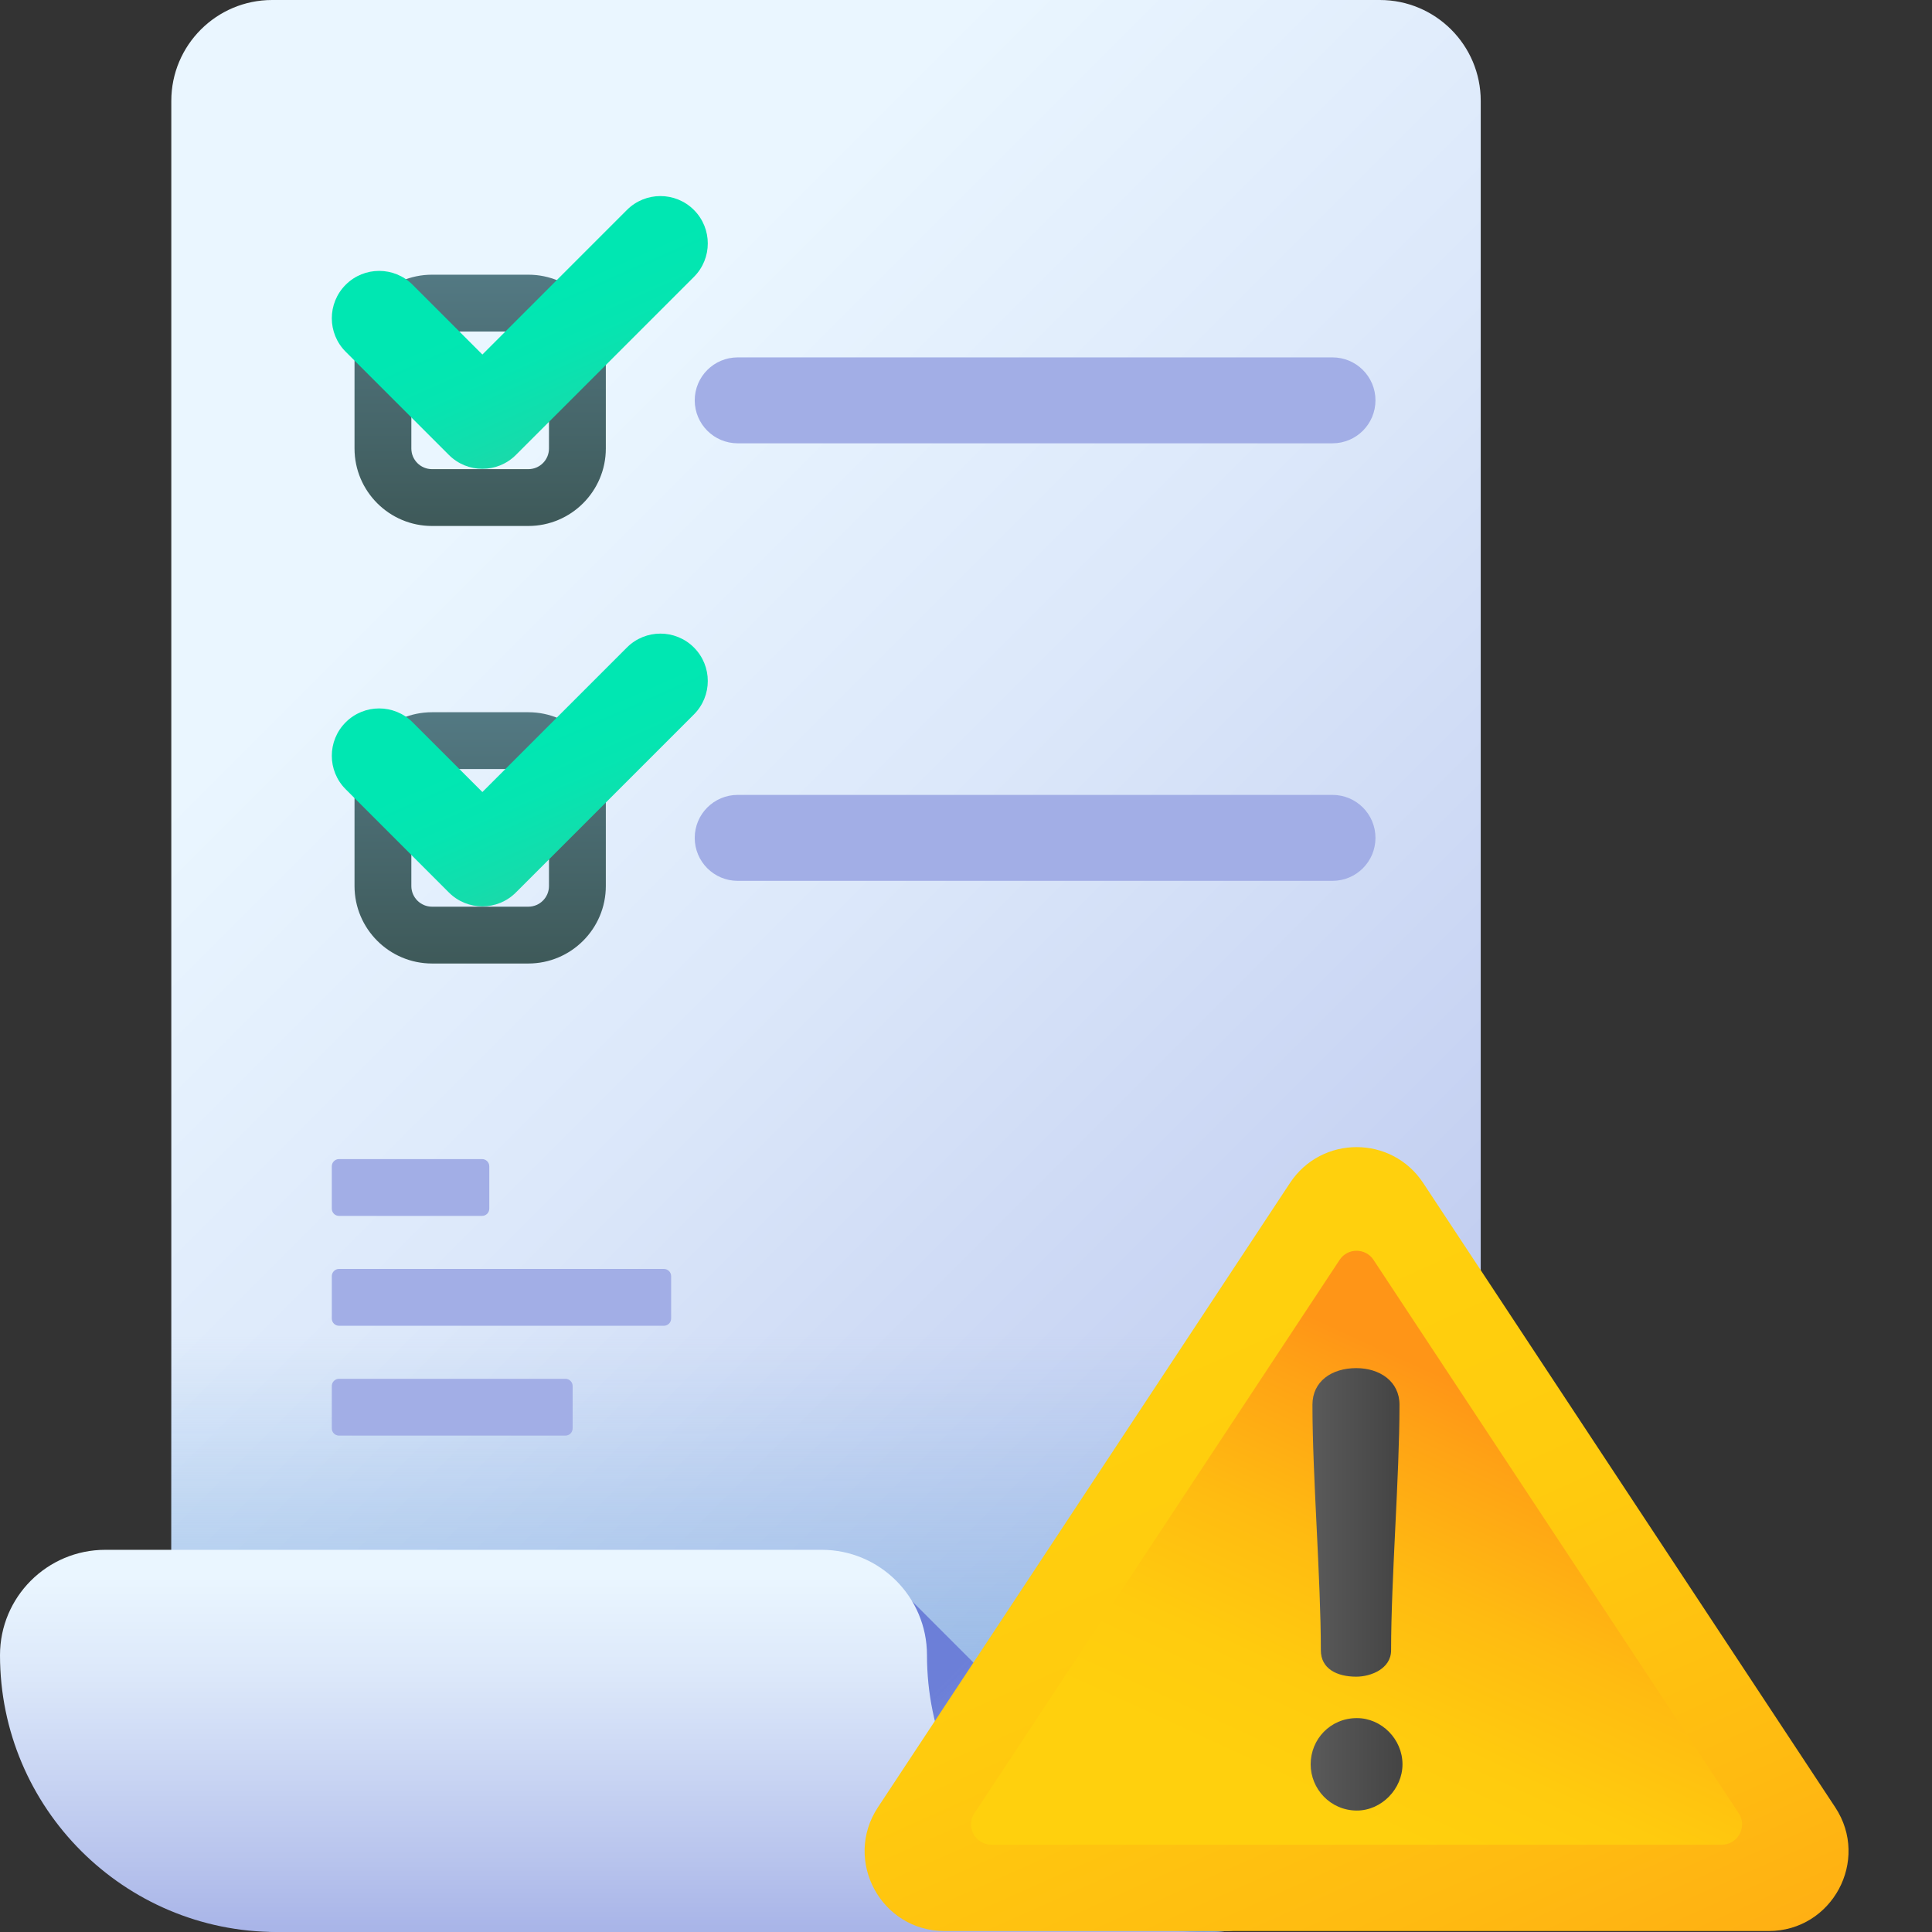 <?xml version="1.0" encoding="UTF-8"?> <svg xmlns="http://www.w3.org/2000/svg" width="66" height="66" viewBox="0 0 66 66" fill="none"><rect x="0" y="0" width="66" height="66" fill="#333333" stroke="none"/><g clip-path="url(#clip0_2974_1009)"><path d="M47.137 0C49.041 0 50.584 1.543 50.584 3.447V56.541C50.584 59.154 49.525 61.519 47.813 63.229C46.102 64.941 43.737 66 41.125 66H9.609C7.534 66 5.852 64.318 5.852 62.243V3.447C5.852 1.543 7.395 0 9.298 0L47.137 0Z" fill="url(#paint0_linear_2974_1009)"></path><path d="M50.584 56.541V40.118H5.851V62.243C5.851 64.318 7.533 66 9.608 66H41.125C43.737 66 46.102 64.941 47.813 63.229C49.525 61.519 50.584 59.154 50.584 56.541Z" fill="url(#paint1_linear_2974_1009)"></path><path d="M31.038 54.58V56.66C31.038 61.819 35.219 66 40.378 66H41.126C41.549 66 41.965 65.969 42.374 65.916L31.038 54.58Z" fill="url(#paint2_linear_2974_1009)"></path><path d="M31.667 56.542C31.667 61.765 35.902 66 41.125 66H9.458C4.235 66 0 61.765 0 56.542C0 54.555 1.611 52.944 3.598 52.944H28.07C30.056 52.944 31.667 54.555 31.667 56.542Z" fill="url(#paint3_linear_2974_1009)"></path><path d="M44.068 40.412L29.991 61.74C28.795 63.552 30.095 65.967 32.266 65.967H60.419C62.59 65.967 63.89 63.552 62.694 61.74L48.618 40.412C47.54 38.779 45.145 38.779 44.068 40.412Z" fill="url(#paint4_linear_2974_1009)"></path><path d="M45.763 43.04L33.288 61.941C32.984 62.403 33.315 63.018 33.868 63.018H58.817C59.37 63.018 59.701 62.403 59.397 61.941L46.922 43.04C46.648 42.624 46.037 42.624 45.763 43.04Z" fill="url(#paint5_linear_2974_1009)"></path><path d="M46.332 57.278C46.825 57.278 47.522 57.011 47.522 56.375C47.522 53.935 47.809 50.428 47.809 47.988C47.809 47.188 47.132 46.737 46.332 46.737C45.492 46.737 44.835 47.188 44.835 47.988C44.835 50.428 45.122 53.935 45.122 56.375C45.122 57.011 45.676 57.278 46.332 57.278Z" fill="url(#paint6_linear_2974_1009)"></path><path d="M46.353 58.693C45.45 58.693 44.774 59.411 44.774 60.272C44.774 61.113 45.45 61.851 46.353 61.851C47.194 61.851 47.911 61.113 47.911 60.272C47.911 59.411 47.194 58.693 46.353 58.693Z" fill="url(#paint7_linear_2974_1009)"></path><path d="M46.988 13.676C46.988 14.487 46.331 15.144 45.52 15.144H25.201C24.39 15.144 23.733 14.487 23.733 13.676C23.733 12.866 24.39 12.209 25.201 12.209H45.52C46.331 12.209 46.988 12.866 46.988 13.676Z" fill="#A2AEE6"></path><path d="M18.048 17.968H14.759C13.299 17.968 12.111 16.781 12.111 15.321V12.032C12.111 10.572 13.299 9.384 14.759 9.384H18.048C19.508 9.384 20.696 10.572 20.696 12.032V15.321C20.696 16.781 19.508 17.968 18.048 17.968ZM14.759 11.325C14.369 11.325 14.052 11.642 14.052 12.032V15.321C14.052 15.711 14.369 16.027 14.759 16.027H18.048C18.438 16.027 18.754 15.711 18.754 15.321V12.032C18.754 11.642 18.438 11.325 18.048 11.325H14.759Z" fill="url(#paint8_linear_2974_1009)"></path><path d="M16.479 16.016C16.065 16.016 15.651 15.858 15.335 15.542L11.809 12.016C11.177 11.384 11.177 10.36 11.809 9.728C12.44 9.096 13.464 9.096 14.096 9.728L16.479 12.111L21.417 7.172C22.049 6.54 23.073 6.54 23.705 7.172C24.337 7.804 24.337 8.828 23.705 9.46L17.623 15.542C17.307 15.858 16.893 16.016 16.479 16.016Z" fill="url(#paint9_linear_2974_1009)"></path><path d="M16.468 41.537H11.582C11.445 41.537 11.335 41.426 11.335 41.29V39.843C11.335 39.706 11.445 39.596 11.582 39.596H16.468C16.605 39.596 16.715 39.706 16.715 39.843V41.29C16.715 41.426 16.604 41.537 16.468 41.537Z" fill="#A2AEE6"></path><path d="M22.68 45.29H11.582C11.445 45.29 11.335 45.179 11.335 45.043V43.596C11.335 43.459 11.445 43.349 11.582 43.349H22.68C22.816 43.349 22.927 43.459 22.927 43.596V45.043C22.927 45.179 22.816 45.29 22.68 45.29Z" fill="#A2AEE6"></path><path d="M19.315 49.043H11.582C11.445 49.043 11.335 48.932 11.335 48.796V47.349C11.335 47.212 11.445 47.102 11.582 47.102H19.315C19.452 47.102 19.562 47.212 19.562 47.349V48.796C19.562 48.932 19.451 49.043 19.315 49.043Z" fill="#A2AEE6"></path><path d="M46.988 28.623C46.988 29.434 46.331 30.091 45.52 30.091H25.201C24.39 30.091 23.733 29.434 23.733 28.623C23.733 27.812 24.39 27.155 25.201 27.155H45.52C46.331 27.155 46.988 27.812 46.988 28.623Z" fill="#A2AEE6"></path><path d="M18.048 32.915H14.759C13.299 32.915 12.111 31.728 12.111 30.268V26.978C12.111 25.519 13.299 24.331 14.759 24.331H18.048C19.508 24.331 20.696 25.519 20.696 26.978V30.268C20.696 31.728 19.508 32.915 18.048 32.915ZM14.759 26.272C14.369 26.272 14.052 26.589 14.052 26.978V30.268C14.052 30.657 14.369 30.974 14.759 30.974H18.048C18.438 30.974 18.754 30.657 18.754 30.268V26.978C18.754 26.589 18.438 26.272 18.048 26.272H14.759Z" fill="url(#paint10_linear_2974_1009)"></path><path d="M16.479 30.963C16.065 30.963 15.651 30.805 15.335 30.489L11.809 26.962C11.177 26.331 11.177 25.306 11.809 24.675C12.44 24.043 13.464 24.043 14.096 24.675L16.479 27.057L21.417 22.119C22.049 21.487 23.073 21.487 23.705 22.119C24.337 22.751 24.337 23.775 23.705 24.407L17.623 30.489C17.307 30.805 16.893 30.963 16.479 30.963Z" fill="url(#paint11_linear_2974_1009)"></path></g><defs><linearGradient id="paint0_linear_2974_1009" x1="14.205" y1="18.897" x2="64.489" y2="69.18" gradientUnits="userSpaceOnUse"><stop stop-color="#EAF6FF"></stop><stop offset="0.258" stop-color="#DCE8FA"></stop><stop offset="0.742" stop-color="#B8C4ED"></stop><stop offset="1" stop-color="#A2AEE6"></stop></linearGradient><linearGradient id="paint1_linear_2974_1009" x1="28.218" y1="45.639" x2="28.218" y2="65.578" gradientUnits="userSpaceOnUse"><stop stop-color="#7BACDF" stop-opacity="0"></stop><stop offset="1" stop-color="#7BACDF"></stop></linearGradient><linearGradient id="paint2_linear_2974_1009" x1="44.788" y1="71.305" x2="31.601" y2="58.118" gradientUnits="userSpaceOnUse"><stop stop-color="#8795DE" stop-opacity="0"></stop><stop offset="0.468" stop-color="#7D8DDC" stop-opacity="0.468"></stop><stop offset="1" stop-color="#6C7FD8"></stop></linearGradient><linearGradient id="paint3_linear_2974_1009" x1="20.563" y1="53.835" x2="20.563" y2="66.916" gradientUnits="userSpaceOnUse"><stop stop-color="#EAF6FF"></stop><stop offset="0.258" stop-color="#DCE8FA"></stop><stop offset="0.742" stop-color="#B8C4ED"></stop><stop offset="1" stop-color="#A2AEE6"></stop></linearGradient><linearGradient id="paint4_linear_2974_1009" x1="34.379" y1="48.67" x2="50.348" y2="84.425" gradientUnits="userSpaceOnUse"><stop stop-color="#FFD00D"></stop><stop offset="0.238" stop-color="#FFCB0E"></stop><stop offset="0.535" stop-color="#FFBB11"></stop><stop offset="0.863" stop-color="#FFA215"></stop><stop offset="1" stop-color="#FF9517"></stop></linearGradient><linearGradient id="paint5_linear_2974_1009" x1="53.238" y1="65.291" x2="59.481" y2="51.685" gradientUnits="userSpaceOnUse"><stop stop-color="#FFD00D"></stop><stop offset="0.238" stop-color="#FFCB0E"></stop><stop offset="0.535" stop-color="#FFBB11"></stop><stop offset="0.863" stop-color="#FFA215"></stop><stop offset="1" stop-color="#FF9517"></stop></linearGradient><linearGradient id="paint6_linear_2974_1009" x1="44.835" y1="52.007" x2="47.809" y2="52.007" gradientUnits="userSpaceOnUse"><stop stop-color="#5A5A5A"></stop><stop offset="1" stop-color="#444444"></stop></linearGradient><linearGradient id="paint7_linear_2974_1009" x1="44.774" y1="60.272" x2="47.911" y2="60.272" gradientUnits="userSpaceOnUse"><stop stop-color="#5A5A5A"></stop><stop offset="1" stop-color="#444444"></stop></linearGradient><linearGradient id="paint8_linear_2974_1009" x1="16.403" y1="9.384" x2="16.403" y2="17.968" gradientUnits="userSpaceOnUse"><stop stop-color="#537983"></stop><stop offset="1" stop-color="#3E5959"></stop></linearGradient><linearGradient id="paint9_linear_2974_1009" x1="17.401" y1="10.504" x2="20.538" y2="17.577" gradientUnits="userSpaceOnUse"><stop stop-color="#00E7B2"></stop><stop offset="0.246" stop-color="#05E5B1"></stop><stop offset="0.53" stop-color="#13DDAC"></stop><stop offset="0.832" stop-color="#2AD1A5"></stop><stop offset="1" stop-color="#3AC9A0"></stop></linearGradient><linearGradient id="paint10_linear_2974_1009" x1="16.403" y1="24.331" x2="16.403" y2="32.915" gradientUnits="userSpaceOnUse"><stop stop-color="#537983"></stop><stop offset="1" stop-color="#3E5959"></stop></linearGradient><linearGradient id="paint11_linear_2974_1009" x1="17.401" y1="25.45" x2="20.538" y2="32.524" gradientUnits="userSpaceOnUse"><stop stop-color="#00E7B2"></stop><stop offset="0.246" stop-color="#05E5B1"></stop><stop offset="0.53" stop-color="#13DDAC"></stop><stop offset="0.832" stop-color="#2AD1A5"></stop><stop offset="1" stop-color="#3AC9A0"></stop></linearGradient><clipPath id="clip0_2974_1009"><rect width="66" height="66" fill="white"></rect></clipPath></defs></svg> 